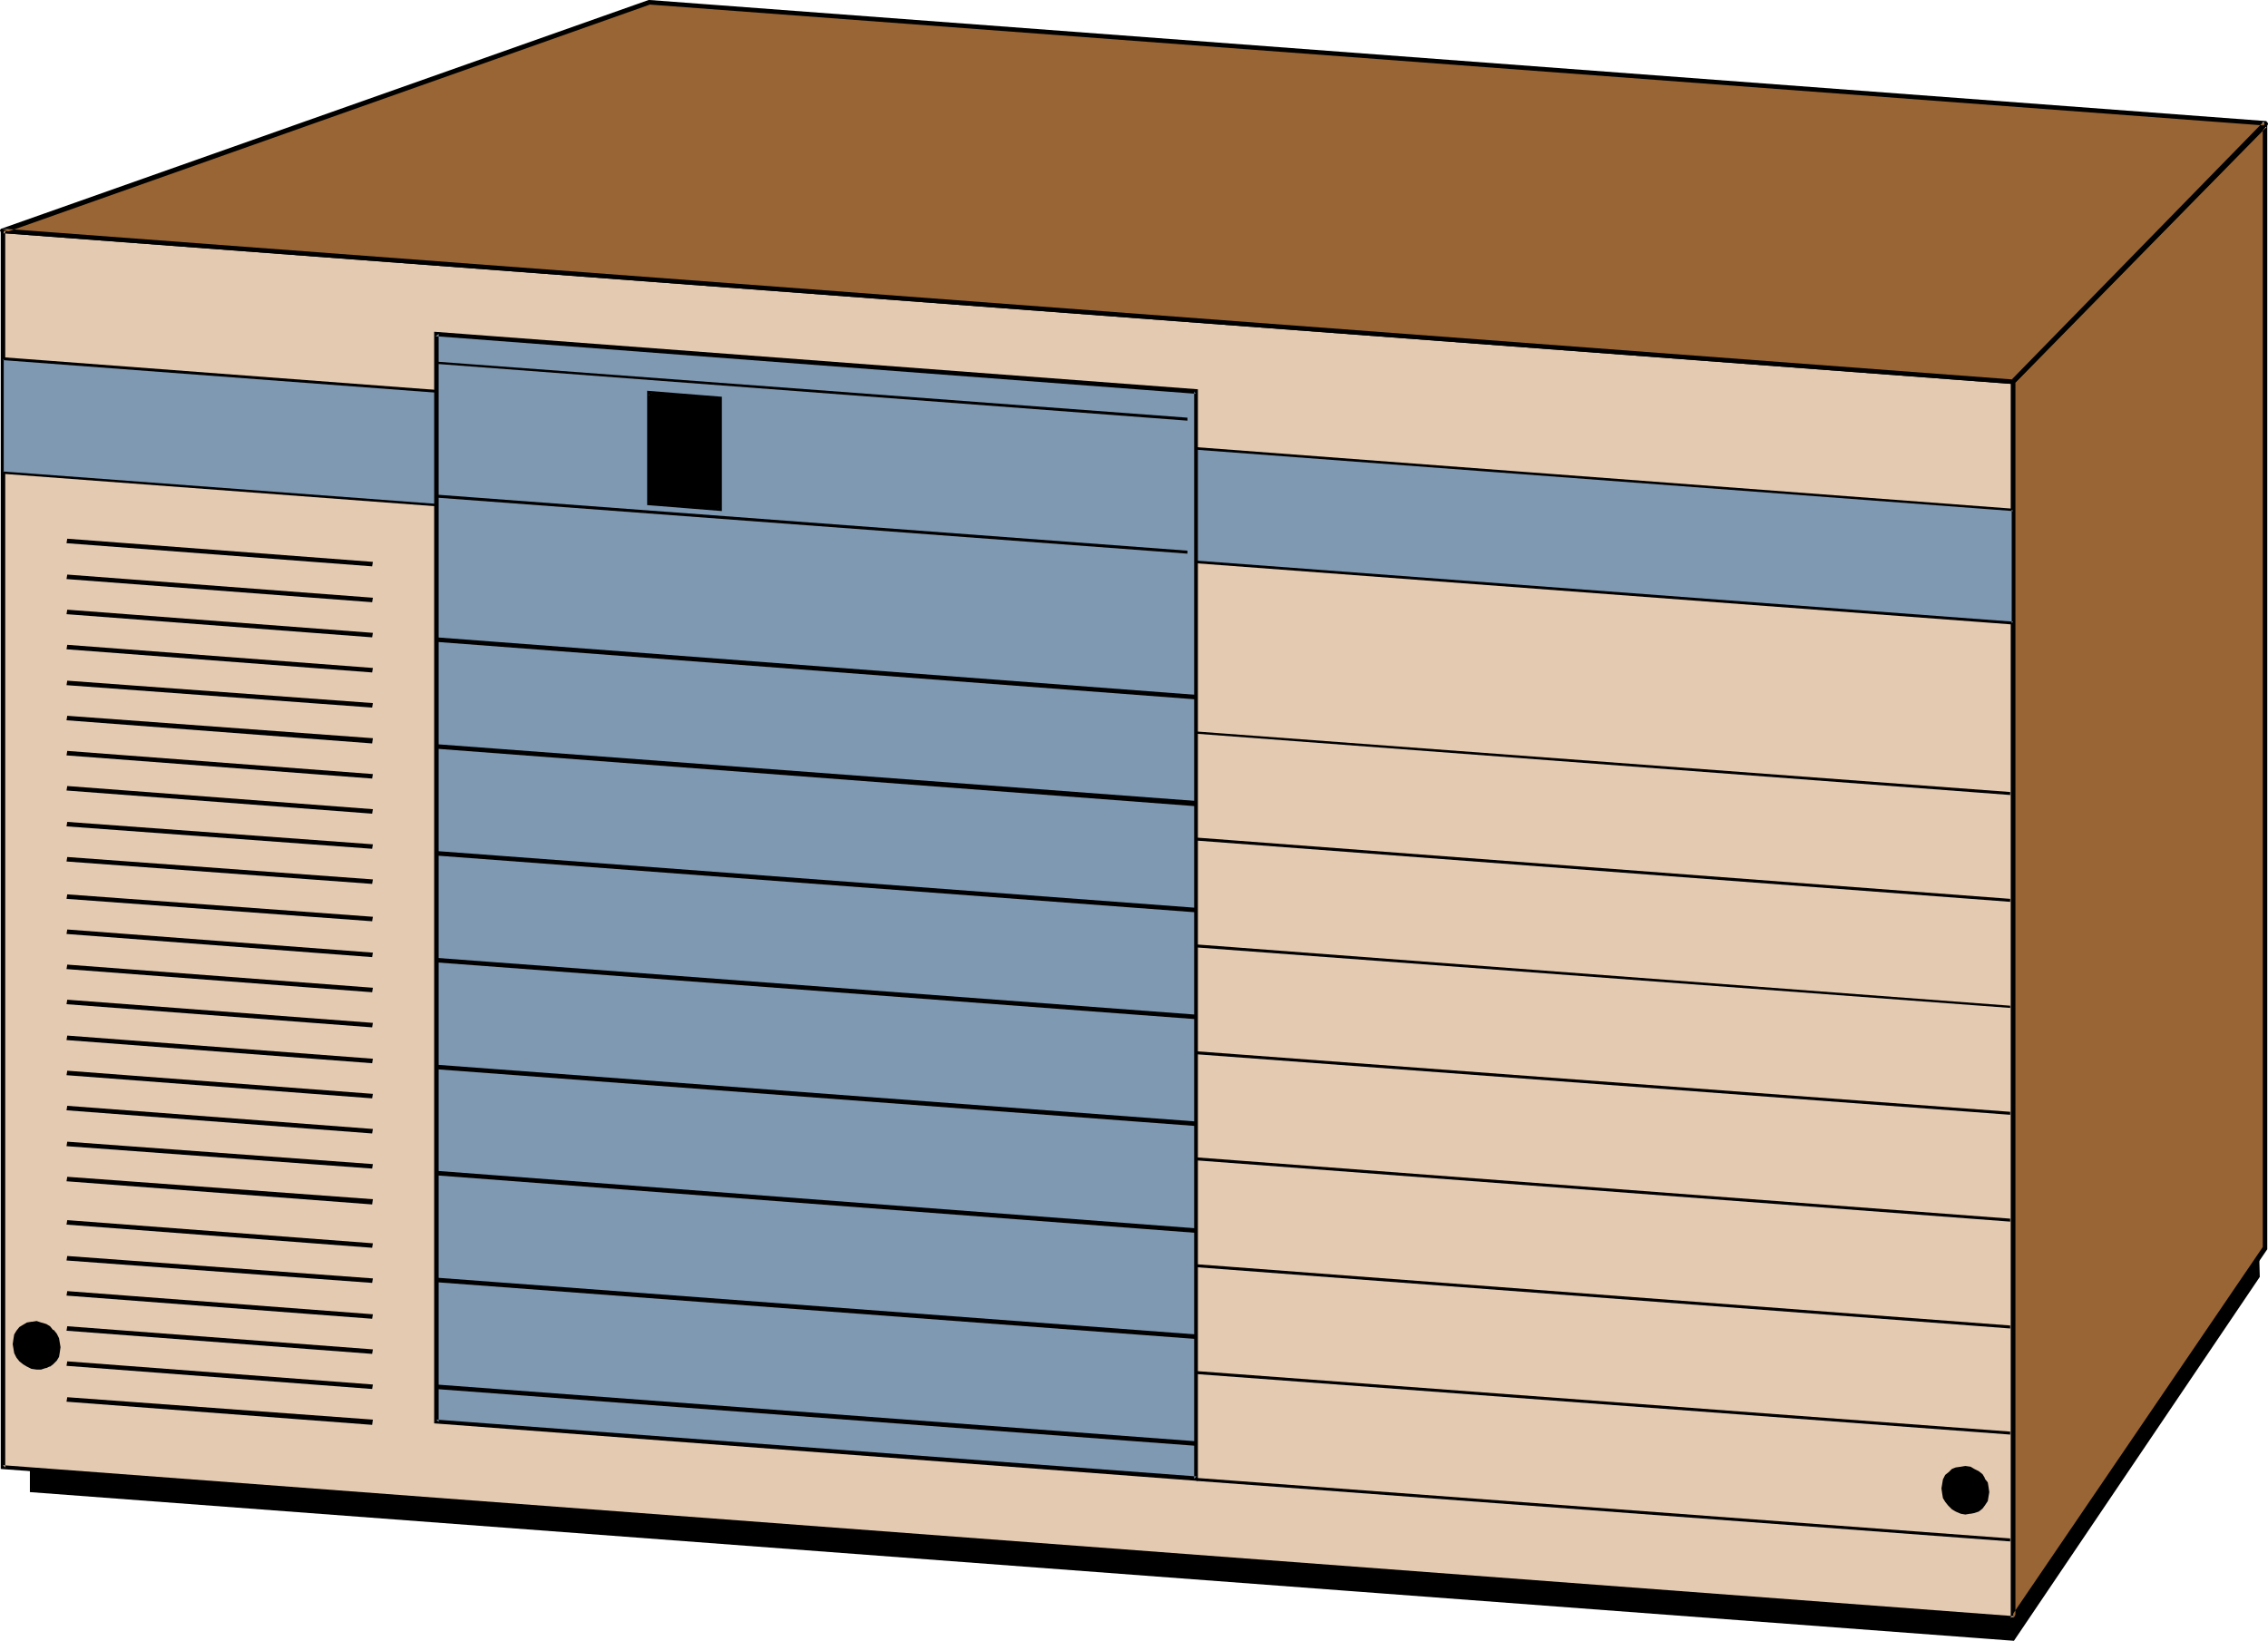 <?xml version="1.0" encoding="UTF-8" standalone="no"?>
<svg
   version="1.0"
   width="129.766mm"
   height="93.887mm"
   id="svg61"
   sodipodi:docname="Acculink 742.wmf"
   xmlns:inkscape="http://www.inkscape.org/namespaces/inkscape"
   xmlns:sodipodi="http://sodipodi.sourceforge.net/DTD/sodipodi-0.dtd"
   xmlns="http://www.w3.org/2000/svg"
   xmlns:svg="http://www.w3.org/2000/svg">
  <sodipodi:namedview
     id="namedview61"
     pagecolor="#ffffff"
     bordercolor="#000000"
     borderopacity="0.25"
     inkscape:showpageshadow="2"
     inkscape:pageopacity="0.0"
     inkscape:pagecheckerboard="0"
     inkscape:deskcolor="#d1d1d1"
     inkscape:document-units="mm" />
  <defs
     id="defs1">
    <pattern
       id="WMFhbasepattern"
       patternUnits="userSpaceOnUse"
       width="6"
       height="6"
       x="0"
       y="0" />
  </defs>
  <path
     style="fill:#000000;fill-opacity:1;fill-rule:evenodd;stroke:none"
     d="m 6.787,313.158 v 9.211 l 428.563,32.156 53.005,-78.37 -0.323,-11.634 -66.418,79.825 z"
     id="path1" />
  <path
     style="fill:#000000;fill-opacity:1;fill-rule:evenodd;stroke:none"
     d="m 6.464,312.835 v 9.857 l 429.048,32.156 53.166,-78.694 -0.323,-12.442 -67.064,80.471 0.323,-0.162 -415.15,-31.187 0.323,0.646 414.827,31.187 66.579,-79.986 -0.485,-0.162 0.323,11.634 0.162,-0.162 -53.005,78.37 0.162,-0.162 -428.563,-32.156 0.323,0.323 v -9.211 l -0.323,0.323 z"
     id="path2" />
  <path
     style="fill:#e4cab1;fill-opacity:1;fill-rule:evenodd;stroke:none"
     d="M 435.35,350.001 V 82.572 L 0.646,49.931 V 317.36 Z"
     id="path3" />
  <path
     style="fill:#000000;fill-opacity:1;fill-rule:evenodd;stroke:none"
     d="M 435.835,350.485 V 82.087 L 0.162,49.446 V 317.683 L 435.835,350.485 435.512,349.516 0.646,316.875 1.131,317.36 V 49.931 L 0.485,50.416 435.35,83.056 434.865,82.572 V 350.001 l 0.646,-0.485 z"
     id="path4" />
  <path
     style="fill:#996534;fill-opacity:1;fill-rule:evenodd;stroke:none"
     d="M 435.35,350.001 V 82.572 l 54.459,-55.425 V 269.853 Z"
     id="path5" />
  <path
     style="fill:#000000;fill-opacity:1;fill-rule:evenodd;stroke:none"
     d="m 434.865,349.677 0.97,0.323 V 82.572 l -0.162,0.323 54.459,-55.425 -0.808,-0.323 v 242.706 -0.162 l -54.459,79.986 0.97,0.485 54.459,-79.986 v -0.162 -0.162 -242.706 -0.162 -0.162 l -0.162,-0.162 v 0 h -0.162 -0.162 -0.162 v 0 h -0.162 l -54.459,55.425 -0.162,0.162 v 0.162 0.162 267.429 0 0.162 l 0.162,0.162 h 0.162 v 0.162 h 0.162 0.162 v -0.162 h 0.162 l 0.162,-0.162 z"
     id="path6" />
  <path
     style="fill:#996534;fill-opacity:1;fill-rule:evenodd;stroke:none"
     d="M 489.971,26.662 435.35,82.572 0.646,49.931 140.43,0.485 Z"
     id="path7" />
  <path
     style="fill:#000000;fill-opacity:1;fill-rule:evenodd;stroke:none"
     d="m 489.809,27.147 -0.323,-0.808 -54.459,55.748 h 0.485 L 0.646,49.446 0.808,50.416 140.592,0.97 h -0.323 L 489.809,27.147 489.971,26.177 140.43,0 h -0.162 V 0 L 0.323,49.446 v 0 0.162 H 0.162 L 0,49.769 v 0 0.162 l 0.162,0.162 v 0.162 l 0.162,0.162 v 0 H 0.485 L 435.35,83.056 v 0 h 0.162 l 0.162,-0.162 v 0 l 54.621,-55.748 v -0.162 h 0.162 V 26.824 26.662 l -0.162,-0.162 v -0.162 h -0.162 v -0.162 h -0.162 z"
     id="path8" />
  <path
     style="fill:#7f99b2;fill-opacity:1;fill-rule:evenodd;stroke:none"
     d="M 435.35,134.765 V 110.203 L 0.646,77.562 v 24.561 z"
     id="path9" />
  <path
     style="fill:#000000;fill-opacity:1;fill-rule:evenodd;stroke:none"
     d="M 435.673,135.088 V 110.042 L 0.323,77.239 V 102.447 L 435.673,135.088 435.35,134.442 0.646,101.962 0.808,102.124 V 77.562 L 0.646,77.886 435.35,110.527 l -0.323,-0.323 v 24.561 l 0.323,-0.323 z"
     id="path10" />
  <path
     style="fill:#000000;fill-opacity:1;fill-rule:evenodd;stroke:none"
     d="m 14.382,117.475 66.094,5.009 0.162,-0.97 -66.094,-5.009 z"
     id="path11" />
  <path
     style="fill:#000000;fill-opacity:1;fill-rule:evenodd;stroke:none"
     d="m 14.382,125.231 66.094,5.009 0.162,-0.97 -66.094,-5.009 z"
     id="path12" />
  <path
     style="fill:#000000;fill-opacity:1;fill-rule:evenodd;stroke:none"
     d="m 14.382,132.826 66.094,5.009 0.162,-0.97 -66.094,-5.009 z"
     id="path13" />
  <path
     style="fill:#000000;fill-opacity:1;fill-rule:evenodd;stroke:none"
     d="m 14.382,140.42 66.094,5.009 0.162,-0.97 -66.094,-5.009 z"
     id="path14" />
  <path
     style="fill:#000000;fill-opacity:1;fill-rule:evenodd;stroke:none"
     d="m 14.382,148.177 66.094,4.848 0.162,-0.97 -66.094,-4.848 z"
     id="path15" />
  <path
     style="fill:#000000;fill-opacity:1;fill-rule:evenodd;stroke:none"
     d="m 14.382,155.771 66.094,5.009 0.162,-1.131 -66.094,-4.848 z"
     id="path16" />
  <path
     style="fill:#000000;fill-opacity:1;fill-rule:evenodd;stroke:none"
     d="m 14.382,163.366 66.094,5.009 0.162,-0.97 -66.094,-5.009 z"
     id="path17" />
  <path
     style="fill:#000000;fill-opacity:1;fill-rule:evenodd;stroke:none"
     d="m 14.382,170.961 66.094,5.009 0.162,-0.97 -66.094,-5.009 z"
     id="path18" />
  <path
     style="fill:#000000;fill-opacity:1;fill-rule:evenodd;stroke:none"
     d="m 14.382,178.717 66.094,4.848 0.162,-0.97 -66.094,-4.848 z"
     id="path19" />
  <path
     style="fill:#000000;fill-opacity:1;fill-rule:evenodd;stroke:none"
     d="m 14.382,186.312 66.094,4.848 0.162,-0.97 -66.094,-4.848 z"
     id="path20" />
  <path
     style="fill:#000000;fill-opacity:1;fill-rule:evenodd;stroke:none"
     d="m 14.382,194.391 66.094,4.848 0.162,-0.97 -66.094,-4.848 z"
     id="path21" />
  <path
     style="fill:#000000;fill-opacity:1;fill-rule:evenodd;stroke:none"
     d="m 14.382,201.986 66.094,5.009 0.162,-0.97 -66.094,-5.009 z"
     id="path22" />
  <path
     style="fill:#000000;fill-opacity:1;fill-rule:evenodd;stroke:none"
     d="m 14.382,209.58 66.094,5.009 0.162,-0.97 -66.094,-5.009 z"
     id="path23" />
  <path
     style="fill:#000000;fill-opacity:1;fill-rule:evenodd;stroke:none"
     d="m 14.382,217.175 66.094,5.009 0.162,-0.97 -66.094,-5.009 z"
     id="path24" />
  <path
     style="fill:#000000;fill-opacity:1;fill-rule:evenodd;stroke:none"
     d="m 14.382,224.931 66.094,5.009 0.162,-0.97 -66.094,-5.009 z"
     id="path25" />
  <path
     style="fill:#000000;fill-opacity:1;fill-rule:evenodd;stroke:none"
     d="m 14.382,232.526 66.094,5.009 0.162,-0.97 -66.094,-5.009 z"
     id="path26" />
  <path
     style="fill:#000000;fill-opacity:1;fill-rule:evenodd;stroke:none"
     d="m 14.382,240.12 66.094,5.009 0.162,-0.97 -66.094,-5.009 z"
     id="path27" />
  <path
     style="fill:#000000;fill-opacity:1;fill-rule:evenodd;stroke:none"
     d="m 14.382,247.877 66.094,4.848 0.162,-0.97 -66.094,-4.848 z"
     id="path28" />
  <path
     style="fill:#000000;fill-opacity:1;fill-rule:evenodd;stroke:none"
     d="m 14.382,255.471 66.094,5.009 0.162,-1.131 -66.094,-4.848 z"
     id="path29" />
  <path
     style="fill:#000000;fill-opacity:1;fill-rule:evenodd;stroke:none"
     d="m 14.382,264.844 66.094,5.009 0.162,-0.97 -66.094,-5.009 z"
     id="path30" />
  <path
     style="fill:#000000;fill-opacity:1;fill-rule:evenodd;stroke:none"
     d="m 14.382,272.6 66.094,4.848 0.162,-0.97 -66.094,-4.848 z"
     id="path31" />
  <path
     style="fill:#000000;fill-opacity:1;fill-rule:evenodd;stroke:none"
     d="m 14.382,280.194 66.094,5.009 0.162,-0.97 -66.094,-5.009 z"
     id="path32" />
  <path
     style="fill:#000000;fill-opacity:1;fill-rule:evenodd;stroke:none"
     d="m 14.382,287.789 66.094,5.009 0.162,-0.97 -66.094,-5.009 z"
     id="path33" />
  <path
     style="fill:#000000;fill-opacity:1;fill-rule:evenodd;stroke:none"
     d="m 14.382,295.384 66.094,5.009 0.162,-0.97 -66.094,-5.009 z"
     id="path34" />
  <path
     style="fill:#000000;fill-opacity:1;fill-rule:evenodd;stroke:none"
     d="m 14.382,303.14 66.094,5.009 0.162,-1.131 -66.094,-4.848 z"
     id="path35" />
  <path
     style="fill:#000000;fill-opacity:1;fill-rule:evenodd;stroke:none"
     d="m 258.721,158.68 175.982,13.25 v -0.646 l -175.982,-13.089 z"
     id="path36" />
  <path
     style="fill:#000000;fill-opacity:1;fill-rule:evenodd;stroke:none"
     d="m 258.721,181.787 175.982,13.25 v -0.646 l -175.982,-13.25 z"
     id="path37" />
  <path
     style="fill:#000000;fill-opacity:1;fill-rule:evenodd;stroke:none"
     d="m 258.721,204.894 175.982,13.089 v -0.485 l -175.982,-13.25 z"
     id="path38" />
  <path
     style="fill:#000000;fill-opacity:1;fill-rule:evenodd;stroke:none"
     d="m 258.721,228.001 175.982,13.089 v -0.646 L 258.721,227.355 Z"
     id="path39" />
  <path
     style="fill:#000000;fill-opacity:1;fill-rule:evenodd;stroke:none"
     d="m 258.721,250.947 175.982,13.25 v -0.646 l -175.982,-13.25 z"
     id="path40" />
  <path
     style="fill:#000000;fill-opacity:1;fill-rule:evenodd;stroke:none"
     d="m 258.721,274.054 175.982,13.25 v -0.646 l -175.982,-13.25 z"
     id="path41" />
  <path
     style="fill:#000000;fill-opacity:1;fill-rule:evenodd;stroke:none"
     d="m 258.721,297.161 175.982,13.089 v -0.646 l -175.982,-13.089 z"
     id="path42" />
  <path
     style="fill:#000000;fill-opacity:1;fill-rule:evenodd;stroke:none"
     d="m 258.721,320.268 175.982,13.089 v -0.646 l -175.982,-13.089 z"
     id="path43" />
  <path
     style="fill:#7f99b2;fill-opacity:1;fill-rule:evenodd;stroke:none"
     d="M 258.721,319.784 V 84.672 L 94.374,72.23 V 307.503 Z"
     id="path44" />
  <path
     style="fill:#000000;fill-opacity:1;fill-rule:evenodd;stroke:none"
     d="M 259.045,320.268 V 84.188 L 93.889,71.745 V 307.826 l 165.155,12.442 -0.323,-0.97 -164.347,-12.281 0.485,0.485 V 72.23 l -0.646,0.485 164.347,12.442 -0.323,-0.485 V 319.784 l 0.485,-0.485 z"
     id="path45" />
  <path
     style="fill:#000000;fill-opacity:1;fill-rule:evenodd;stroke:none"
     d="M 155.782,110.042 V 86.127 l -15.352,-1.131 v 23.915 z"
     id="path46" />
  <path
     style="fill:#000000;fill-opacity:1;fill-rule:evenodd;stroke:none"
     d="M 156.105,110.527 V 85.803 l -16.16,-1.293 v 24.723 l 16.16,1.293 -0.323,-1.131 -15.352,-0.97 0.485,0.485 V 84.996 l -0.646,0.485 15.352,1.131 -0.323,-0.485 v 23.915 l 0.485,-0.646 z"
     id="path47" />
  <path
     style="fill:#000000;fill-opacity:1;fill-rule:evenodd;stroke:none"
     d="m 94.213,138.805 164.347,12.442 0.162,-0.97 -164.347,-12.442 z"
     id="path48" />
  <path
     style="fill:#000000;fill-opacity:1;fill-rule:evenodd;stroke:none"
     d="m 94.213,161.912 164.347,12.442 0.162,-1.131 -164.347,-12.281 z"
     id="path49" />
  <path
     style="fill:#000000;fill-opacity:1;fill-rule:evenodd;stroke:none"
     d="m 94.213,185.019 164.347,12.281 0.162,-0.97 -164.347,-12.281 z"
     id="path50" />
  <path
     style="fill:#000000;fill-opacity:1;fill-rule:evenodd;stroke:none"
     d="m 94.213,208.126 164.347,12.281 0.162,-0.97 -164.347,-12.281 z"
     id="path51" />
  <path
     style="fill:#000000;fill-opacity:1;fill-rule:evenodd;stroke:none"
     d="m 94.213,231.233 164.347,12.281 0.162,-0.97 -164.347,-12.281 z"
     id="path52" />
  <path
     style="fill:#000000;fill-opacity:1;fill-rule:evenodd;stroke:none"
     d="M 94.213,254.179 258.56,266.621 258.721,265.651 94.374,253.209 Z"
     id="path53" />
  <path
     style="fill:#000000;fill-opacity:1;fill-rule:evenodd;stroke:none"
     d="m 94.213,277.286 164.347,12.281 0.162,-0.97 -164.347,-12.281 z"
     id="path54" />
  <path
     style="fill:#000000;fill-opacity:1;fill-rule:evenodd;stroke:none"
     d="m 94.213,300.393 164.347,12.281 0.162,-0.97 -164.347,-12.281 z"
     id="path55" />
  <path
     style="fill:#000000;fill-opacity:1;fill-rule:evenodd;stroke:none"
     d="m 425.008,317.36 -0.97,0.162 -0.97,0.162 -0.808,0.323 -0.646,0.485 -0.646,0.808 -0.485,0.808 -0.162,0.808 -0.162,0.97 0.162,0.97 0.162,0.97 0.485,0.808 0.646,0.808 0.646,0.646 0.808,0.485 0.97,0.485 0.97,0.162 0.97,-0.162 0.808,-0.162 0.97,-0.323 0.646,-0.485 0.646,-0.808 0.485,-0.808 0.162,-0.808 0.162,-0.97 -0.162,-0.97 -0.162,-0.97 -0.485,-0.97 -0.646,-0.808 -0.646,-0.485 -0.97,-0.646 -0.808,-0.323 z"
     id="path56" />
  <path
     style="fill:#000000;fill-opacity:1;fill-rule:evenodd;stroke:none"
     d="m 425.008,317.037 -0.97,0.162 v 0 l -1.131,0.162 -0.808,0.323 -0.646,0.646 -0.808,0.646 -0.485,0.97 -0.162,0.97 -0.162,0.97 0.162,1.131 0.162,0.97 0.485,0.808 0.646,0.808 0.162,0.162 0.646,0.646 0.808,0.485 v 0 l 1.131,0.485 0.97,0.162 0.97,-0.162 h 0.162 l 0.808,-0.162 0.97,-0.323 0.808,-0.646 0.485,-0.646 0.646,-0.97 0.162,-0.97 0.162,-0.97 -0.162,-1.131 -0.162,-0.97 -0.646,-0.808 v -0.162 l -0.485,-0.808 -0.808,-0.646 -0.97,-0.485 -0.808,-0.485 v 0 l -1.131,-0.162 v 0.646 l 0.97,0.162 h -0.162 l 0.97,0.323 h -0.162 l 0.97,0.485 0.646,0.646 v 0 l 0.485,0.808 v -0.162 l 0.485,0.97 v -0.162 l 0.323,0.97 v 0.97 -0.162 0.97 l -0.323,0.97 v -0.162 l -0.485,0.808 -0.485,0.646 v 0 l -0.646,0.646 v -0.162 l -0.808,0.323 v 0 l -0.808,0.323 v 0 h -0.97 v 0 l -0.97,-0.162 h 0.162 l -0.97,-0.323 v 0 l -0.808,-0.485 -0.646,-0.646 v 0 l -0.646,-0.808 v 0 l -0.323,-0.808 v 0 l -0.162,-0.808 -0.162,-0.97 v 0 l 0.162,-0.97 0.162,-0.808 v 0 l 0.323,-0.808 v 0.162 l 0.646,-0.646 v 0 l 0.646,-0.485 v 0 l 0.808,-0.323 v 0 l 0.808,-0.323 v 0 h 0.97 v 0 z"
     id="path57" />
  <path
     style="fill:#000000;fill-opacity:1;fill-rule:evenodd;stroke:none"
     d="m 7.918,286.012 -0.97,0.162 -0.97,0.162 -0.808,0.323 -0.646,0.646 -0.646,0.646 -0.485,0.808 -0.162,0.808 -0.162,1.131 0.162,0.97 0.162,0.808 0.485,0.97 0.646,0.808 0.646,0.646 0.808,0.485 0.97,0.323 0.97,0.162 h 0.97 l 0.97,-0.323 0.808,-0.323 0.646,-0.485 0.646,-0.646 0.485,-0.808 0.162,-0.97 0.162,-0.97 -0.162,-0.97 -0.162,-0.97 -0.485,-0.808 -0.646,-0.808 -0.646,-0.646 -0.808,-0.485 -0.97,-0.485 z"
     id="path58" />
  <path
     style="fill:#000000;fill-opacity:1;fill-rule:evenodd;stroke:none"
     d="m 7.918,285.688 -0.97,0.162 H 6.787 l -0.97,0.162 -0.808,0.485 -0.808,0.485 -0.646,0.808 -0.485,0.808 -0.162,0.97 -0.162,1.131 0.162,0.97 0.162,0.97 0.485,0.97 0.646,0.808 0.808,0.646 0.808,0.485 0.97,0.485 v 0 l 1.131,0.162 h 0.97 l 0.97,-0.323 h 0.162 l 0.646,-0.323 h 0.162 l 0.646,-0.485 0.808,-0.808 0.485,-0.808 0.162,-0.97 0.162,-1.131 -0.162,-0.97 -0.162,-0.97 -0.485,-0.97 -0.646,-0.808 h -0.162 l -0.646,-0.808 -0.808,-0.485 v 0 L 8.888,286.012 7.918,285.688 v 0.646 l 0.97,0.162 H 8.726 l 0.97,0.485 v -0.162 l 0.808,0.485 0.646,0.808 v -0.162 l 0.646,0.808 v 0 l 0.323,0.808 v 0 l 0.162,0.808 0.162,1.131 v -0.162 l -0.162,0.97 -0.162,0.97 v -0.162 l -0.323,0.646 -0.646,0.808 v 0 l -0.646,0.485 v -0.162 l -0.808,0.485 v 0 l -0.808,0.162 v 0 H 7.918 v 0 L 6.949,295.384 H 7.11 L 6.141,295.061 v 0 l -0.808,-0.485 -0.646,-0.646 v 0.162 L 4.04,293.283 v 0 l -0.323,-0.808 v 0 l -0.323,-0.97 v -0.97 0.162 -0.97 l 0.323,-0.97 v 0.162 l 0.323,-0.808 v 0 l 0.646,-0.646 v 0 l 0.646,-0.485 v 0 l 0.808,-0.323 H 5.979 l 0.97,-0.162 v 0 l 0.97,-0.162 v 0 z"
     id="path59" />
  <path
     style="fill:#000000;fill-opacity:1;fill-rule:evenodd;stroke:none"
     d="m 94.374,107.618 162.408,12.119 v -0.646 L 94.374,106.972 Z"
     id="path60" />
  <path
     style="fill:#000000;fill-opacity:1;fill-rule:evenodd;stroke:none"
     d="M 94.374,78.694 256.782,90.974 V 90.328 L 94.374,78.209 Z"
     id="path61" />
</svg>
